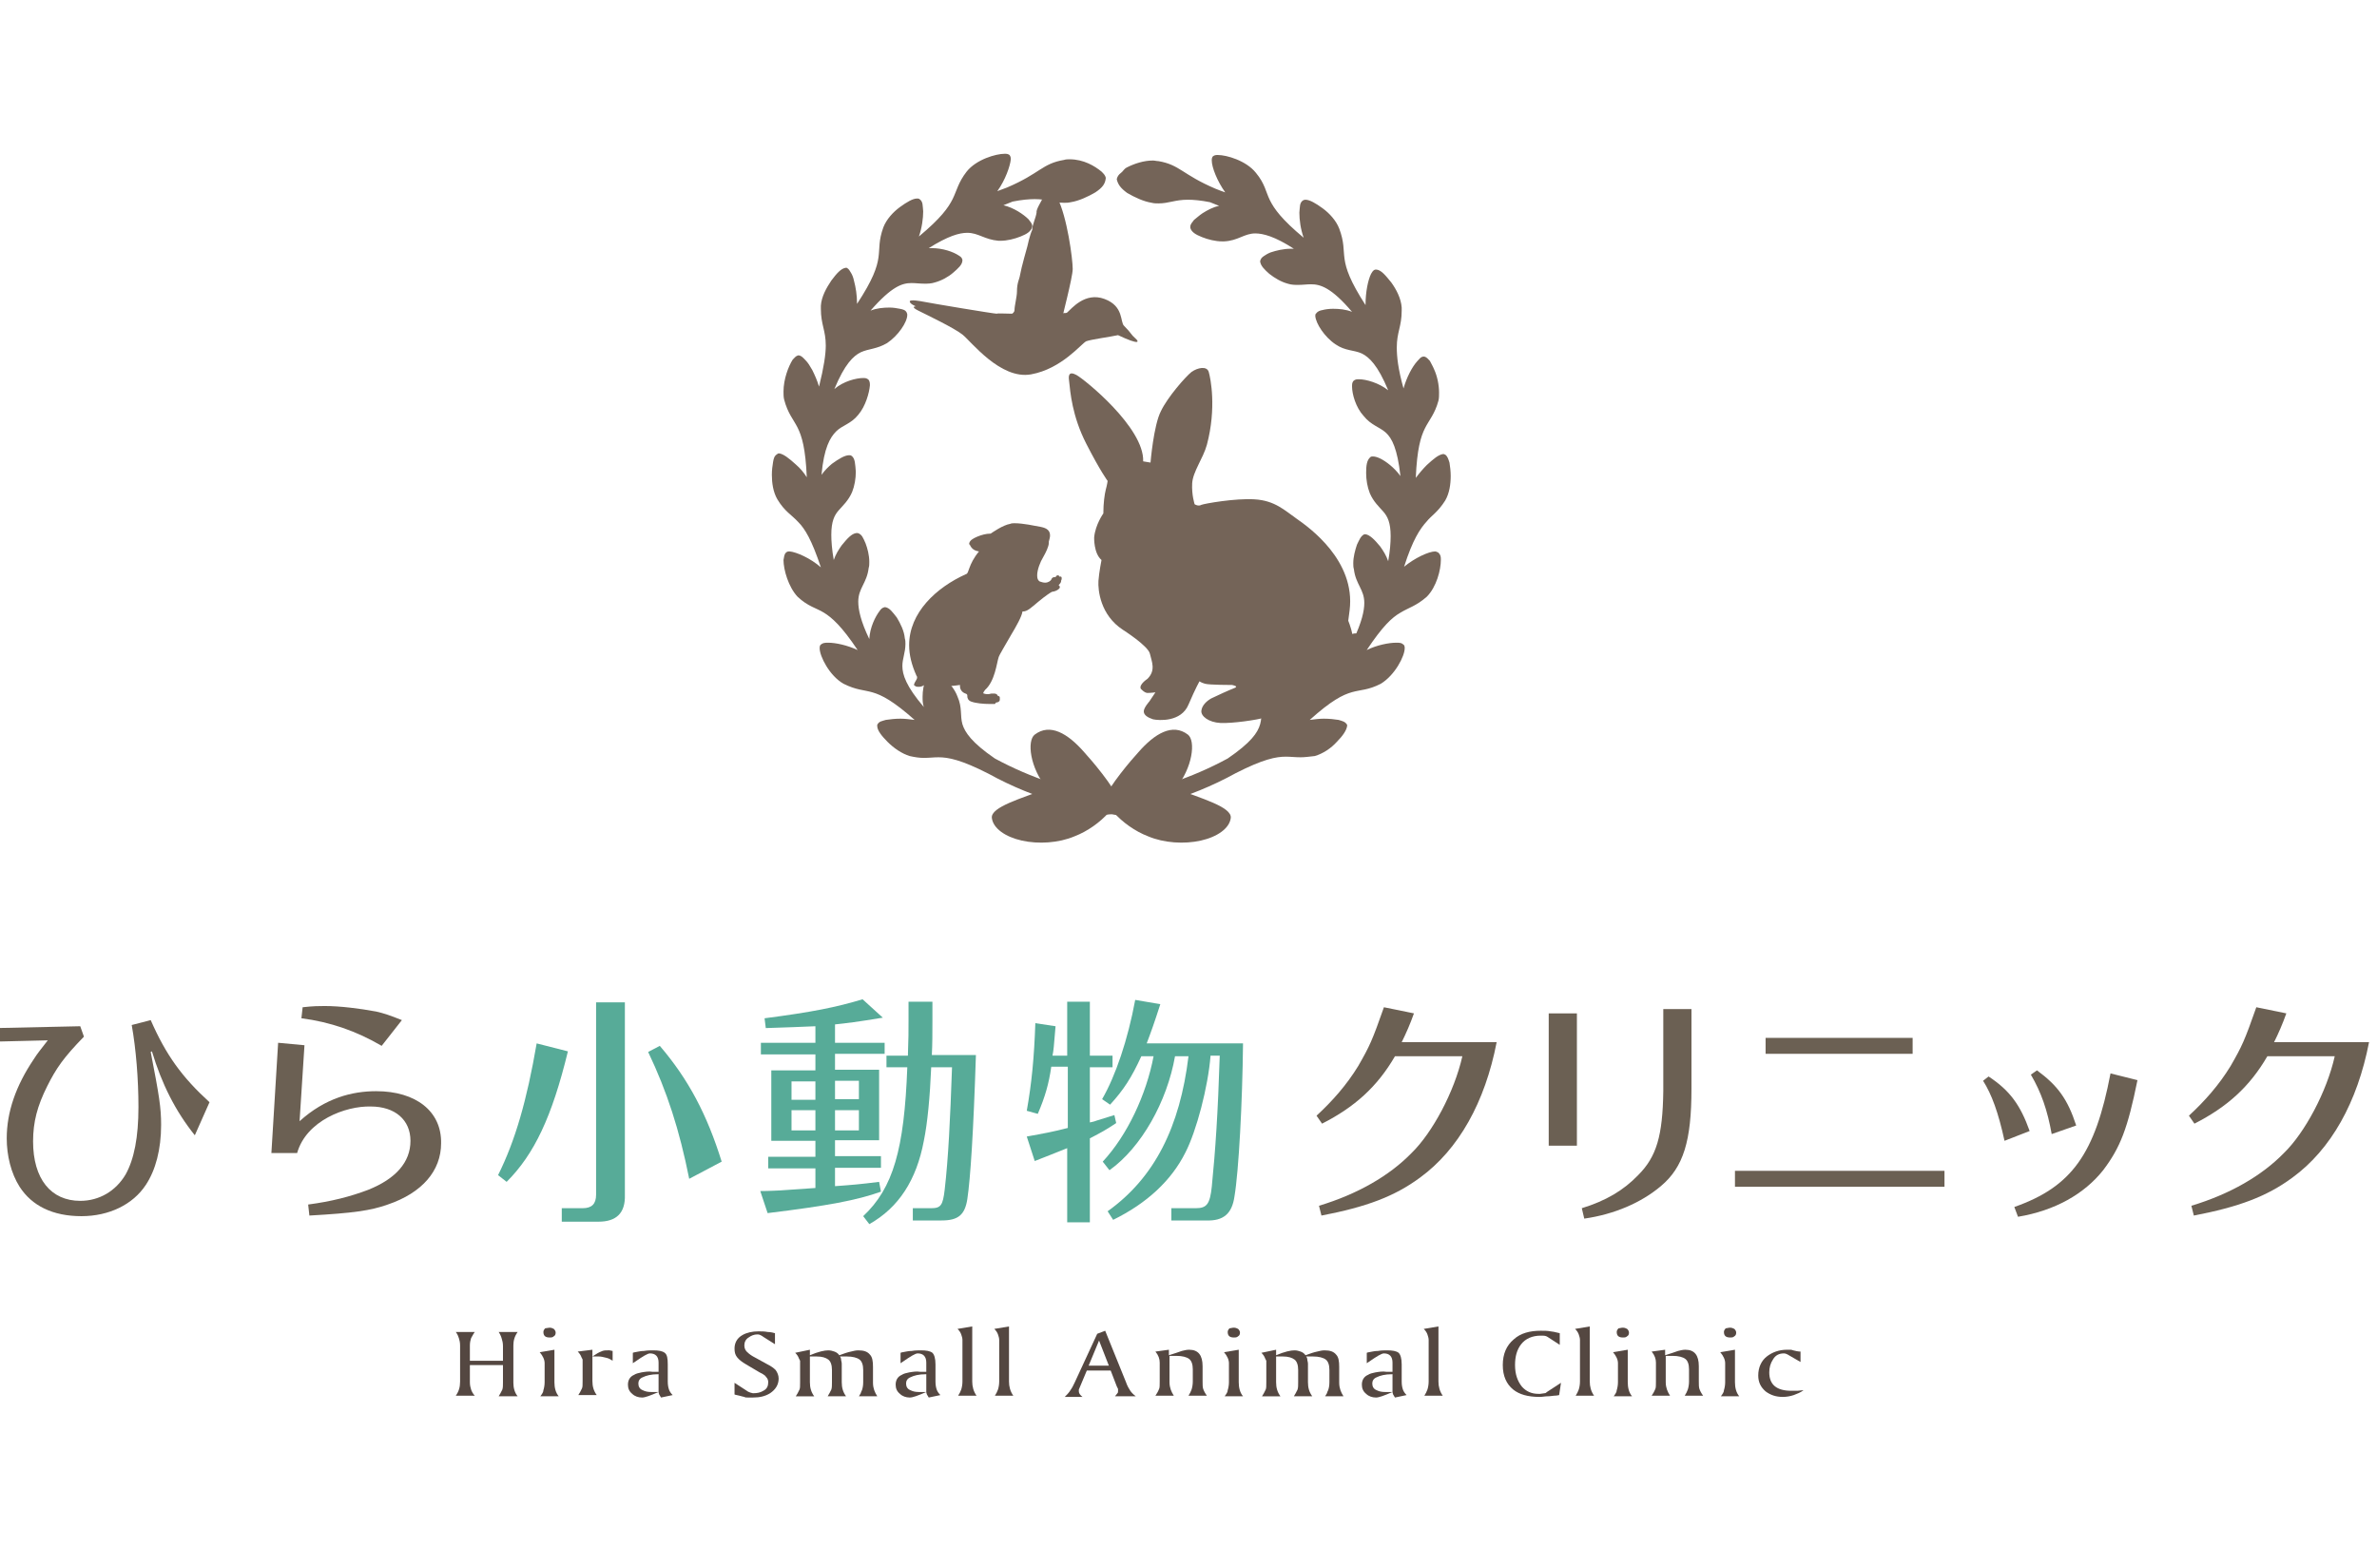 <?xml version="1.0" encoding="utf-8"?>
<!-- Generator: Adobe Illustrator 25.3.1, SVG Export Plug-In . SVG Version: 6.00 Build 0)  -->
<svg version="1.1" id="レイヤー_1" xmlns="http://www.w3.org/2000/svg" xmlns:xlink="http://www.w3.org/1999/xlink" x="0px"
	 y="0px" width="388px" height="256px" viewBox="0 0 388 256" style="enable-background:new 0 0 388 256;" xml:space="preserve">
<style type="text/css">
	.st0{fill:#544741;}
	.st1{fill:#57AB98;}
	.st2{fill:#6B6053;}
	.st3{fill:#746458;}
</style>
<g>
	<g>
		<path class="st0" d="M74.4,217.4h3.1c-0.3,0.4-0.4,0.7-0.6,1c-0.1,0.3-0.2,0.7-0.2,1.2v2.5h5.4v-2.4c0-0.5-0.1-0.9-0.2-1.2
			c-0.1-0.4-0.3-0.8-0.5-1.1h3.1c-0.5,0.7-0.7,1.4-0.7,2.2v6.1c0,0.8,0.2,1.6,0.7,2.2h-3.1c0.2-0.3,0.4-0.7,0.6-1.1
			c0.1-0.3,0.1-0.7,0.1-1.2v-2.8h-5.4v2.8c0,0.5,0.1,0.9,0.2,1.2c0.1,0.3,0.3,0.7,0.6,1h-3.1c0.5-0.7,0.7-1.4,0.7-2.3v-5.9
			c0-0.5-0.1-0.9-0.2-1.2S74.7,217.8,74.4,217.4z"/>
		<path class="st0" d="M90.5,220.3v5.3c0,0.9,0.2,1.7,0.7,2.3h-3c0.3-0.4,0.5-0.7,0.5-1c0.1-0.3,0.2-0.8,0.2-1.3v-3.1
			c0-0.6-0.3-1.2-0.8-1.8L90.5,220.3z M89.7,216.7c0.3,0,0.5,0.1,0.7,0.2c0.2,0.2,0.3,0.4,0.3,0.6c0,0.3-0.1,0.5-0.3,0.6
			c-0.2,0.2-0.4,0.2-0.7,0.2c-0.7,0-1-0.3-1-0.9c0-0.2,0.1-0.4,0.3-0.6C89.2,216.8,89.5,216.7,89.7,216.7z"/>
		<path class="st0" d="M96.7,220.3v1.1c0.6-0.4,1.1-0.7,1.4-0.8c0.4-0.2,0.7-0.2,1.1-0.2l0.3,0l0.5,0.1v1.6
			c-0.3-0.2-0.6-0.4-1.1-0.5c-0.4-0.1-0.8-0.2-1.2-0.2l-0.5,0l-0.5,0v4c0,0.9,0.2,1.6,0.7,2.3h-3c0.1-0.2,0.2-0.3,0.3-0.5
			c0.1-0.2,0.2-0.4,0.3-0.6c0.1-0.2,0.1-0.6,0.1-1.2v-3.1c0-0.2,0-0.3,0-0.4c0,0-0.1-0.2-0.2-0.4c-0.1-0.3-0.3-0.6-0.6-0.9
			L96.7,220.3z"/>
		<path class="st0" d="M109,222.7v2.8c0,0.6,0.1,1,0.2,1.3c0.1,0.3,0.3,0.6,0.6,0.9l-1.9,0.4l-0.3-0.5c0-0.1-0.1-0.2-0.1-0.4
			c-1.4,0.6-2.2,0.9-2.7,0.9c-0.6,0-1.2-0.2-1.6-0.6c-0.5-0.4-0.7-0.9-0.7-1.5c0-0.7,0.3-1.3,1-1.6c0.3-0.2,0.7-0.3,1.2-0.4
			c0.6-0.1,1.2-0.2,1.8-0.1l0.4,0h0.6v-1.5c0-1-0.5-1.5-1.4-1.5c-0.4,0-1.2,0.5-2.5,1.4l-0.3,0.2v-1.7c0.2-0.1,0.5-0.1,0.9-0.2
			c0.1,0,0.4-0.1,0.9-0.1c0.6-0.1,1.1-0.1,1.5-0.1c0.9,0,1.5,0.1,1.9,0.4C108.9,221.1,109,221.7,109,222.7z M107.4,224.3
			c-1.1,0-1.9,0.2-2.5,0.5c-0.5,0.2-0.7,0.6-0.7,1c0,0.5,0.2,0.9,0.7,1.1c0.4,0.2,0.8,0.3,1.4,0.3h0.5l0.7,0V224.3z"/>
		<path class="st0" d="M126.5,217.6v1.8l-1.9-1.2c-0.1-0.1-0.3-0.2-0.5-0.3c-0.2-0.1-0.4-0.1-0.5-0.1c-0.5,0-1,0.2-1.4,0.5
			c-0.5,0.3-0.7,0.8-0.7,1.3c0,0.5,0.2,0.9,0.6,1.2c0.2,0.2,0.6,0.5,1.2,0.8l2,1.1c0.6,0.3,1,0.6,1.3,0.9c0.3,0.4,0.5,0.9,0.5,1.4
			c0,1-0.5,1.8-1.4,2.4c-0.8,0.5-1.7,0.7-2.8,0.7c-0.3,0-0.6,0-0.8,0c-0.2,0-0.5,0-0.6-0.1c-0.1,0-0.4-0.1-0.8-0.2
			c-0.3-0.1-0.6-0.1-0.8-0.2v-1.9l2,1.3c0.1,0.1,0.3,0.2,0.6,0.3c0.1,0,0.3,0.1,0.4,0.1c0.7,0,1.2-0.1,1.7-0.4
			c0.6-0.3,0.8-0.8,0.8-1.4c0-0.3-0.1-0.6-0.3-0.8c-0.1-0.1-0.2-0.3-0.4-0.4c-0.1-0.1-0.3-0.2-0.7-0.4l-2.2-1.3
			c-0.7-0.4-1.2-0.8-1.5-1.2c-0.3-0.4-0.4-0.8-0.4-1.4c0-0.9,0.4-1.7,1.3-2.2c0.7-0.4,1.6-0.6,2.6-0.6c0.5,0,1,0,1.5,0.1
			C125.4,217.4,125.8,217.4,126.5,217.6z"/>
		<path class="st0" d="M132.2,220.3v0.9c1.4-0.6,2.4-0.8,3-0.8c0.4,0,0.7,0.1,1,0.2c0.3,0.1,0.6,0.3,0.8,0.6
			c0.8-0.3,1.4-0.5,1.9-0.6c0.4-0.1,0.8-0.2,1.2-0.2c0.9,0,1.5,0.2,1.9,0.7c0.4,0.4,0.5,1.1,0.5,2v2.6c0,0.5,0.1,0.9,0.2,1.2
			c0.1,0.3,0.3,0.7,0.5,1h-3c0.1-0.2,0.2-0.3,0.3-0.5c0-0.1,0.1-0.3,0.2-0.5c0.1-0.3,0.2-0.7,0.2-1.3v-2c0-0.8-0.2-1.4-0.6-1.7
			c-0.4-0.3-1.1-0.5-2.1-0.5l-0.5,0h-0.3c-0.1,0-0.2,0-0.3,0c0.1,0.1,0.2,0.3,0.2,0.6c0,0.1,0.1,0.3,0.1,0.6v0.5v2.5
			c0,0.9,0.2,1.6,0.7,2.3h-3c0.2-0.3,0.4-0.7,0.6-1.1c0.1-0.3,0.1-0.7,0.1-1.2v-2c0-0.8-0.2-1.4-0.6-1.7s-1-0.5-1.9-0.5l-0.5,0h-0.3
			c-0.1,0-0.2,0-0.3,0v4.2c0,0.9,0.2,1.6,0.7,2.3h-3c0.1-0.2,0.2-0.3,0.3-0.5c0.1-0.2,0.2-0.4,0.3-0.6c0.1-0.2,0.1-0.6,0.1-1.2v-3.1
			c0-0.2,0-0.3,0-0.4c0,0-0.1-0.2-0.2-0.4c-0.1-0.3-0.3-0.6-0.6-0.9L132.2,220.3z"/>
		<path class="st0" d="M152.7,222.7v2.8c0,0.6,0.1,1,0.2,1.3c0.1,0.3,0.3,0.6,0.6,0.9l-1.9,0.4l-0.3-0.5c0-0.1-0.1-0.2-0.1-0.4
			c-1.4,0.6-2.2,0.9-2.7,0.9c-0.6,0-1.2-0.2-1.6-0.6c-0.5-0.4-0.7-0.9-0.7-1.5c0-0.7,0.3-1.3,1-1.6c0.3-0.2,0.7-0.3,1.2-0.4
			c0.6-0.1,1.2-0.2,1.8-0.1l0.4,0h0.6v-1.5c0-1-0.5-1.5-1.4-1.5c-0.4,0-1.2,0.5-2.5,1.4l-0.3,0.2v-1.7c0.2-0.1,0.5-0.1,0.9-0.2
			c0.1,0,0.4-0.1,0.9-0.1c0.6-0.1,1.1-0.1,1.5-0.1c0.9,0,1.5,0.1,1.9,0.4C152.5,221.1,152.7,221.7,152.7,222.7z M151.1,224.3
			c-1.1,0-1.9,0.2-2.5,0.5c-0.5,0.2-0.7,0.6-0.7,1c0,0.5,0.2,0.9,0.7,1.1c0.4,0.2,0.8,0.3,1.4,0.3h0.5l0.7,0V224.3z"/>
		<path class="st0" d="M158.7,216.5v9c0,0.8,0.2,1.6,0.7,2.3h-3c0.2-0.3,0.4-0.7,0.5-1c0.1-0.3,0.2-0.8,0.2-1.3v-6.8
			c0-0.3-0.1-0.6-0.2-0.9c-0.1-0.3-0.3-0.6-0.6-0.9L158.7,216.5z"/>
		<path class="st0" d="M164.7,216.5v9c0,0.8,0.2,1.6,0.7,2.3h-3c0.2-0.3,0.4-0.7,0.5-1c0.1-0.3,0.2-0.8,0.2-1.3v-6.8
			c0-0.3-0.1-0.6-0.2-0.9c-0.1-0.3-0.3-0.6-0.6-0.9L164.7,216.5z"/>
		<path class="st0" d="M180.4,217.2l3.4,8.4c0.2,0.6,0.5,1.1,0.7,1.4c0.2,0.3,0.5,0.6,0.9,0.9H182l0.4-0.5c0.1-0.1,0.1-0.2,0.1-0.4
			l0-0.3l-0.2-0.4l-1-2.6h-3.9l-1.3,3.1l0,0.3c0,0.3,0.2,0.6,0.6,0.9h-2.9c0.3-0.3,0.6-0.6,0.8-0.9c0.1-0.2,0.3-0.4,0.5-0.8
			c0.1-0.2,0.2-0.4,0.3-0.6l3.7-8L180.4,217.2z M179.4,218.8l-1.7,4.1h3.3L179.4,218.8z"/>
		<path class="st0" d="M190.8,220.3v0.9c0.9-0.3,1.6-0.5,2.1-0.7c0.4-0.1,0.8-0.2,1.2-0.2c1.5,0,2.2,0.9,2.2,2.7v2.5
			c0,0.5,0,0.9,0.1,1.2s0.3,0.7,0.6,1.1h-3c0.2-0.3,0.4-0.7,0.5-1c0.1-0.3,0.2-0.8,0.2-1.3v-2c0-0.8-0.2-1.4-0.6-1.7
			c-0.4-0.3-1.1-0.5-2.1-0.5l-0.6,0h-0.2c-0.1,0-0.2,0-0.3,0v4.3c0,0.5,0.1,0.9,0.2,1.2c0.1,0.3,0.3,0.7,0.5,1h-3
			c0.2-0.3,0.4-0.6,0.6-1.1c0.1-0.2,0.1-0.6,0.1-1.2v-3.1c0-0.6-0.2-1.2-0.7-1.8L190.8,220.3z"/>
		<path class="st0" d="M202.2,220.3v5.3c0,0.9,0.2,1.7,0.7,2.3h-3c0.3-0.4,0.5-0.7,0.5-1c0.1-0.3,0.2-0.8,0.2-1.3v-3.1
			c0-0.6-0.3-1.2-0.8-1.8L202.2,220.3z M201.4,216.7c0.3,0,0.5,0.1,0.7,0.2c0.2,0.2,0.3,0.4,0.3,0.6c0,0.3-0.1,0.5-0.3,0.6
			c-0.2,0.2-0.4,0.2-0.7,0.2c-0.7,0-1-0.3-1-0.9c0-0.2,0.1-0.4,0.3-0.6C200.9,216.8,201.1,216.7,201.4,216.7z"/>
		<path class="st0" d="M208.3,220.3v0.9c1.4-0.6,2.4-0.8,3-0.8c0.4,0,0.7,0.1,1,0.2c0.3,0.1,0.6,0.3,0.8,0.6
			c0.8-0.3,1.4-0.5,1.9-0.6c0.4-0.1,0.8-0.2,1.2-0.2c0.9,0,1.5,0.2,1.9,0.7c0.4,0.4,0.5,1.1,0.5,2v2.6c0,0.5,0.1,0.9,0.2,1.2
			c0.1,0.3,0.3,0.7,0.5,1h-3c0.1-0.2,0.2-0.3,0.3-0.5c0-0.1,0.1-0.3,0.2-0.5c0.1-0.3,0.2-0.7,0.2-1.3v-2c0-0.8-0.2-1.4-0.6-1.7
			c-0.4-0.3-1.1-0.5-2.1-0.5l-0.5,0h-0.3c-0.1,0-0.2,0-0.3,0c0.1,0.1,0.2,0.3,0.2,0.6c0,0.1,0.1,0.3,0.1,0.6v0.5v2.5
			c0,0.9,0.2,1.6,0.7,2.3h-3c0.2-0.3,0.4-0.7,0.6-1.1c0.1-0.3,0.1-0.7,0.1-1.2v-2c0-0.8-0.2-1.4-0.6-1.7s-1-0.5-1.9-0.5l-0.5,0h-0.3
			c-0.1,0-0.2,0-0.3,0v4.2c0,0.9,0.2,1.6,0.7,2.3h-3c0.1-0.2,0.2-0.3,0.3-0.5c0.1-0.2,0.2-0.4,0.3-0.6c0.1-0.2,0.1-0.6,0.1-1.2v-3.1
			c0-0.2,0-0.3,0-0.4c0,0-0.1-0.2-0.2-0.4c-0.1-0.3-0.3-0.6-0.6-0.9L208.3,220.3z"/>
		<path class="st0" d="M228.8,222.7v2.8c0,0.6,0.1,1,0.2,1.3c0.1,0.3,0.3,0.6,0.6,0.9l-1.9,0.4l-0.3-0.5c0-0.1-0.1-0.2-0.1-0.4
			c-1.4,0.6-2.2,0.9-2.7,0.9c-0.6,0-1.2-0.2-1.6-0.6c-0.5-0.4-0.7-0.9-0.7-1.5c0-0.7,0.3-1.3,1-1.6c0.3-0.2,0.7-0.3,1.2-0.4
			c0.6-0.1,1.2-0.2,1.8-0.1l0.4,0h0.6v-1.5c0-1-0.5-1.5-1.4-1.5c-0.4,0-1.2,0.5-2.5,1.4l-0.3,0.2v-1.7c0.2-0.1,0.5-0.1,0.9-0.2
			c0.1,0,0.4-0.1,0.9-0.1c0.6-0.1,1.1-0.1,1.5-0.1c0.9,0,1.5,0.1,1.9,0.4C228.6,221.1,228.8,221.7,228.8,222.7z M227.2,224.3
			c-1.1,0-1.9,0.2-2.5,0.5c-0.5,0.2-0.7,0.6-0.7,1c0,0.5,0.2,0.9,0.7,1.1c0.4,0.2,0.8,0.3,1.4,0.3h0.5l0.7,0V224.3z"/>
		<path class="st0" d="M234.8,216.5v9c0,0.8,0.2,1.6,0.7,2.3h-3c0.2-0.3,0.4-0.7,0.5-1c0.1-0.3,0.2-0.8,0.2-1.3v-6.8
			c0-0.3-0.1-0.6-0.2-0.9c-0.1-0.3-0.3-0.6-0.6-0.9L234.8,216.5z"/>
		<path class="st0" d="M254.6,217.6v1.9l-2-1.3c-0.3-0.2-0.6-0.2-1.1-0.2c-1.4,0-2.5,0.5-3.2,1.4c-0.7,0.9-1,2-1,3.4
			c0,1.5,0.4,2.6,1.1,3.5c0.7,0.8,1.6,1.2,2.7,1.2c0.1,0,0.2,0,0.3,0l0.7-0.1c0.2,0,0.3-0.1,0.4-0.2l2.3-1.5l-0.3,2
			c-0.1,0-0.3,0.1-0.8,0.1c-0.2,0-0.6,0.1-1.1,0.1c-0.4,0-0.8,0.1-1.3,0.1c-1.9,0-3.3-0.4-4.3-1.2c-1.1-0.9-1.7-2.2-1.7-4
			c0-1.8,0.6-3.2,1.8-4.2c1.1-1,2.6-1.4,4.4-1.4c0.6,0,1.1,0,1.6,0.1C253.3,217.3,253.8,217.4,254.6,217.6z"/>
		<path class="st0" d="M259.5,216.5v9c0,0.8,0.2,1.6,0.7,2.3h-3c0.2-0.3,0.4-0.7,0.5-1c0.1-0.3,0.2-0.8,0.2-1.3v-6.8
			c0-0.3-0.1-0.6-0.2-0.9c-0.1-0.3-0.3-0.6-0.6-0.9L259.5,216.5z"/>
		<path class="st0" d="M265.7,220.3v5.3c0,0.9,0.2,1.7,0.7,2.3h-3c0.3-0.4,0.5-0.7,0.5-1c0.1-0.3,0.2-0.8,0.2-1.3v-3.1
			c0-0.6-0.3-1.2-0.8-1.8L265.7,220.3z M264.9,216.7c0.3,0,0.5,0.1,0.7,0.2c0.2,0.2,0.3,0.4,0.3,0.6c0,0.3-0.1,0.5-0.3,0.6
			c-0.2,0.2-0.4,0.2-0.7,0.2c-0.7,0-1-0.3-1-0.9c0-0.2,0.1-0.4,0.3-0.6C264.4,216.8,264.6,216.7,264.9,216.7z"/>
		<path class="st0" d="M271.8,220.3v0.9c0.9-0.3,1.6-0.5,2.1-0.7c0.4-0.1,0.8-0.2,1.2-0.2c1.5,0,2.2,0.9,2.2,2.7v2.5
			c0,0.5,0,0.9,0.1,1.2s0.3,0.7,0.6,1.1h-3c0.2-0.3,0.4-0.7,0.5-1c0.1-0.3,0.2-0.8,0.2-1.3v-2c0-0.8-0.2-1.4-0.6-1.7
			c-0.4-0.3-1.1-0.5-2.1-0.5l-0.6,0h-0.2c-0.1,0-0.2,0-0.3,0v4.3c0,0.5,0.1,0.9,0.2,1.2c0.1,0.3,0.3,0.7,0.5,1h-3
			c0.2-0.3,0.4-0.6,0.6-1.1c0.1-0.2,0.1-0.6,0.1-1.2v-3.1c0-0.6-0.2-1.2-0.7-1.8L271.8,220.3z"/>
		<path class="st0" d="M283.2,220.3v5.3c0,0.9,0.2,1.7,0.7,2.3h-3c0.3-0.4,0.5-0.7,0.5-1c0.1-0.3,0.2-0.8,0.2-1.3v-3.1
			c0-0.6-0.3-1.2-0.8-1.8L283.2,220.3z M282.4,216.7c0.3,0,0.5,0.1,0.7,0.2c0.2,0.2,0.3,0.4,0.3,0.6c0,0.3-0.1,0.5-0.3,0.6
			c-0.2,0.2-0.4,0.2-0.7,0.2c-0.7,0-1-0.3-1-0.9c0-0.2,0.1-0.4,0.3-0.6C281.9,216.8,282.1,216.7,282.4,216.7z"/>
		<path class="st0" d="M293.9,220.6v1.7l-1.9-1.1c-0.3-0.2-0.6-0.3-0.8-0.3c-0.8,0-1.4,0.3-1.8,1c-0.4,0.6-0.6,1.3-0.6,2.1
			c0,2,1.2,3,3.6,3h0.7c0.2,0,0.3,0,0.3,0l1-0.1c-0.5,0.4-1.1,0.6-1.6,0.8c-0.6,0.2-1.2,0.3-1.8,0.3c-1.1,0-2-0.3-2.8-0.9
			c-0.8-0.7-1.2-1.5-1.2-2.6c0-1.3,0.5-2.4,1.4-3.1c0.9-0.7,2-1.1,3.3-1.1h0.6c0.2,0,0.3,0.1,0.4,0.1
			C293.1,220.5,293.5,220.6,293.9,220.6z"/>
	</g>
	<path class="st1" d="M81.3,191.8c2.8-5.6,4.7-12.2,6.3-21.5l5.1,1.3c-2.6,10.7-5.5,16.8-10,21.3L81.3,191.8z M95.1,197.2
		c1.5,0,2.2-0.7,2.2-2.2v-31.4h4.7V195c0.1,3-1.4,4.4-4.3,4.4h-6v-2.2H95.1z M107.7,170.7c4.7,5.5,7.7,11.2,10.1,18.9l-5.3,2.8
		c-1.6-8-3.6-14.2-6.7-20.7L107.7,170.7z"/>
	<path class="st1" d="M144.4,172.1v-1.9h-8.1v-3c1.9-0.2,3.6-0.4,7.8-1.1l-3.3-3c-4.3,1.3-8.3,2.1-16,3.1l0.2,1.6
		c3.4-0.1,5.7-0.2,8.1-0.3v2.7h-8.9v1.9h8.9v2.6h-7.2v11.5h7.2v2.6h-7.7v1.9h7.7v3.2l-2.9,0.2l-2.9,0.2c-0.4,0-1.6,0.1-3.2,0.1
		l1.2,3.6c9.8-1.2,14.6-2.1,18.5-3.5l-0.3-1.6c-3.2,0.4-4.4,0.5-7.2,0.7v-3h7.5v-1.9h-7.5v-2.6h7.2v-11.5h-7.2v-2.6H144.4z
		 M133.1,184.5h-3.9v-3.3h3.9V184.5z M133.1,179.5h-3.9v-3h3.9V179.5z M140.2,184.5h-3.9v-3.3h3.9V184.5z M140.2,176.4v3h-3.9v-3
		H140.2z"/>
	<path class="st2" d="M257.4,165.4v21.6h-4.6v-21.6H257.4z M258.2,197.2c3.9-1.2,6.8-2.9,9.2-5.4c3-3,4-6.4,4.1-13.7v-13.4h4.6v13
		c0,8.5-1.3,12.8-5,15.9c-3.2,2.7-7.6,4.6-12.5,5.3L258.2,197.2z"/>
	<path class="st2" d="M283.2,191.1h34.2v2.6h-34.2V191.1z M288.2,169.4h24v2.6h-24V169.4z"/>
	<path class="st2" d="M327.2,186.2c-1-4.6-2.1-7.6-3.5-9.8l0.9-0.7c3.5,2.3,5.2,4.7,6.7,8.9L327.2,186.2z M328.8,197
		c9.4-3.3,13.2-8.7,15.7-21.8l4.4,1.1c-1.6,7.9-2.8,11-5.6,14.7c-3.1,3.9-7.9,6.6-13.9,7.6L328.8,197z M334.9,185.1
		c-0.7-3.9-1.7-6.8-3.4-9.7l1-0.7c3.4,2.5,5,4.7,6.4,9L334.9,185.1z"/>
	<path class="st3" d="M214.6,112.6c1.6-0.3,2.5-1,3.8-2.2c1.3-1.2,3.6-5.2,4.1-6.2c0.5-1-1.5-0.8-1.5-0.8l-1.3,0.4
		c0.2-1,0.6-4.2,0.6-4.2c1-8.1-6.6-13.5-8.6-14.9c-2-1.4-3.6-3-6.9-3.2c-3.2-0.2-8.2,0.7-8.7,0.9c-0.5,0.3-1.1-0.1-1.1-0.1
		s-0.5-1.5-0.4-3.4c0.1-1.9,1.8-4.1,2.4-6.3c1.6-6,0.6-10.9,0.3-11.9c-0.3-1-1.8-0.7-2.8,0c-1,0.8-3.9,4.1-5,6.4
		c-1.2,2.3-1.7,8.4-1.7,8.4l-1.2-0.2c0.2-5.5-9.6-13.4-10.9-14.1c-1.3-0.7-1.3,0.2-1.2,0.9c0.2,1.9,0.5,5.8,2.8,10.3
		c2.3,4.5,3.5,6.1,3.5,6.1s-0.1,0.7-0.3,1.4c-0.2,0.8-0.4,2.2-0.4,3.9c0,0-1.3,1.8-1.5,3.9c0,0-0.1,2.6,1.2,3.7c0,0-0.4,2-0.5,3.4
		c-0.1,1.5,0.3,5.6,4,8c0,0,4.1,2.6,4.4,3.9c0.3,1.3,1,2.7-0.4,4.1c0,0-1.4,0.9-1.1,1.6c0,0,0.6,0.7,1.1,0.7c0.6,0,1.3-0.1,1.3-0.1
		l-1,1.5c0,0-0.9,1-0.9,1.6c0,0.6,0.6,1,1.5,1.3c0.9,0.2,4.6,0.5,5.8-2.4c1.2-2.8,1.8-3.8,1.8-3.8s0.2,0.2,0.9,0.4
		c0.7,0.2,4.4,0.2,4.4,0.2s1.2,0.2,0.4,0.5c-0.8,0.3-3,1.3-3.8,1.7c-0.7,0.4-1.5,1.1-1.6,2c-0.1,0.9,1.2,1.9,3.1,2
		c1.9,0.1,6.1-0.5,7.3-0.9c1.3-0.4,0.3-0.9,2.5-0.9c2.1,0,4-0.5,4.5-1.3C214.3,114.1,214.6,112.6,214.6,112.6z"/>
	<path class="st3" d="M185.3,55.2c-0.7-0.6-0.6-0.8-1.8-2c-0.7-0.6,0-3.2-3.2-4.4c-3.2-1.2-5.4,1.6-6.1,2.2
		c-0.1,0.1-0.3,0.1-0.6,0.1c-0.4,1.3,1.5-5.8,1.5-7.2c0-1.6-0.9-8.5-2.5-11.6c-1.1-1.8-2-0.9-2.2-0.3c-0.5,1-1.3,2.2-1.2,2.7
		c-0.1,0.8-0.8,2.3-0.7,2.8c-0.4,0.8-0.8,2.7-0.8,2.7s-1,3.5-1.2,4.7c-0.1,0.7-0.5,1.2-0.5,2.7c0,0.8-0.4,2.3-0.4,3
		c0,0.4-0.4,0.6-0.4,0.6c-1.3,0-2.3-0.1-2.5,0c-0.5,0-10.7-1.7-12.2-2c0,0-2-0.4-2,0c0,0.4,1,0.8,1,0.8s-1,0,0.4,0.7
		c1.4,0.7,5.8,2.8,7.2,3.9c1.4,1.1,6.2,7.4,11.2,6.5c5-0.9,8.2-5,9-5.4c0.8-0.3,3.8-0.7,5.2-1C186.1,56.4,186,55.8,185.3,55.2z"/>
	<path class="st3" d="M170.1,134.6C170.1,134.6,170.1,134.6,170.1,134.6C170,134.6,170,134.6,170.1,134.6
		C170,134.6,170,134.6,170.1,134.6z M169.9,134.5L169.9,134.5C169.9,134.5,169.9,134.5,169.9,134.5L169.9,134.5z M235.9,81.7
		c0.7-1.2,0.9-2.7,0.9-4c0-0.8-0.1-1.6-0.2-2.2c-0.2-0.6-0.3-1-0.7-1.3c-0.1,0-0.2-0.1-0.3-0.1c-0.8,0.1-1.6,0.8-2.7,1.8
		c-0.6,0.6-1.2,1.3-1.8,2.1c0.2-4.7,0.8-6.7,1.5-8.1c0.7-1.4,1.6-2.3,2.2-4.5c0.1-0.4,0.1-0.9,0.1-1.3c0-1.3-0.3-2.7-0.8-3.8
		c-0.2-0.5-0.5-1-0.7-1.4c-0.3-0.3-0.5-0.6-0.9-0.7c0,0,0,0-0.1,0c-0.5,0-0.7,0.4-1.1,0.8c-0.8,0.9-1.7,2.6-2.2,4.4
		c-0.9-3.2-1.1-5.2-1.1-6.7c0-2.5,0.8-3.4,0.8-6c0-0.2,0-0.3,0-0.5c-0.1-1.5-0.9-3-1.7-4.1c-0.9-1.1-1.6-2-2.4-2.1h0
		c0,0-0.1,0-0.2,0c-0.4,0.1-0.5,0.4-0.7,0.7c-0.5,1-0.9,3-0.9,5c0,0,0,0.1,0,0.1c-5.1-7.9-2.6-8-4.3-12.5c-0.5-1.3-1.6-2.5-2.7-3.3
		c-1.1-0.8-2.1-1.4-2.8-1.4c-0.1,0-0.2,0-0.4,0.1c-0.6,0.4-0.5,1.1-0.6,2c0,1.2,0.2,2.7,0.7,4.1c-3.6-3-4.8-4.7-5.5-6.1
		c-0.7-1.4-0.8-2.7-2.3-4.5c-1.6-2-4.8-2.9-6.2-2.9c-0.3,0-0.5,0-0.8,0.2c-0.2,0.2-0.2,0.5-0.2,0.7c0,1.1,0.9,3.4,2.2,5.2
		c-0.6-0.2-1.1-0.4-1.6-0.6c-5.4-2.3-5.8-3.9-9.3-4.5c-0.3,0-0.6-0.1-0.9-0.1c-1.5,0-3,0.5-4.2,1.1c-0.6,0.3-0.6,0.6-1,0.9
		c-0.4,0.3-0.6,0.6-0.7,1c0,0,0,0.1,0,0.1c0.2,0.8,0.6,1.4,1.7,2.2c1.2,0.7,2.7,1.4,4,1.6c0.4,0.1,0.7,0.1,1.1,0.1
		c1.7,0,2.7-0.6,4.8-0.6c0.9,0,2.1,0.1,3.6,0.4c0.5,0.2,1,0.4,1.5,0.6c-1,0.2-1.9,0.7-2.7,1.2c-0.6,0.4-1,0.8-1.4,1.1
		c-0.3,0.4-0.6,0.7-0.6,1.1c0,0,0,0.1,0,0.2l0,0c0.2,0.7,0.9,1.1,1.9,1.5c1,0.4,2.2,0.7,3.3,0.7c0.1,0,0.2,0,0.3,0
		c2.3-0.1,3.3-1.3,5.1-1.3c1.3,0,3.2,0.5,6.3,2.5c-0.2,0-0.3,0-0.5,0c-1.2,0-2.4,0.3-3.3,0.6c-0.5,0.2-0.8,0.4-1.1,0.6
		c-0.3,0.2-0.5,0.4-0.6,0.8c0,0,0,0.1,0,0.1c0.1,0.7,0.7,1.3,1.5,2c0.9,0.7,1.9,1.3,3,1.6c0.6,0.2,1.2,0.2,1.7,0.2
		c0.8,0,1.4-0.1,2.1-0.1c1.5,0,3.3,0.5,6.7,4.5c-1-0.4-2.1-0.5-3.1-0.5c-0.7,0-1.3,0.1-1.7,0.2c-0.5,0.1-0.8,0.2-1.1,0.6
		c-0.1,0.1-0.1,0.2-0.1,0.4c0.1,1.2,1.5,3.4,3.3,4.6c1.6,1.1,3,0.9,4.3,1.5c1.2,0.6,2.6,1.9,4.3,6c-1.5-1.2-3.6-1.8-4.8-1.8
		c-0.3,0-0.6,0-0.9,0.3c-0.2,0.3-0.2,0.5-0.2,0.9c0,1.2,0.6,3.4,1.9,4.8c1.2,1.5,2.6,1.8,3.6,2.7c1,0.9,1.9,2.6,2.4,7.1
		c-0.5-0.7-1.1-1.3-1.7-1.8c-1.1-0.9-2.1-1.4-2.8-1.4c-0.1,0-0.3,0-0.4,0.1c-0.6,0.5-0.7,1.4-0.7,2.6c0,1.1,0.2,2.3,0.6,3.3
		c0.6,1.4,1.5,2.2,2.2,3c0.7,0.8,1.2,1.8,1.2,4c0,1.1-0.1,2.4-0.4,4.1c-0.3-0.9-0.8-1.7-1.3-2.4c-0.9-1.1-1.7-1.9-2.4-2
		c0,0-0.1,0-0.2,0l0,0c-0.6,0.3-0.8,0.9-1.2,1.7c-0.3,0.9-0.6,2-0.6,3c0,0.3,0,0.7,0.1,1c0.3,2.5,1.7,3.3,1.7,5.5
		c0,1.3-0.4,3.1-1.8,6.1c-0.1-1.2-0.5-2.4-0.9-3.4c-0.2-0.5-0.5-1-0.8-1.3c-0.3-0.3-0.4-0.5-0.8-0.6v0c0,0,0,0-0.1,0
		c-0.8,0.1-1.3,0.8-1.9,1.7c-0.6,1-1.2,2.2-1.3,3.4c0,0.3-0.1,0.6-0.1,0.9c0,1.5,0.5,2.5,0.5,3.6c0,1.4-0.6,3.2-3.5,6.6
		c0.1-0.6,0.2-1.1,0.2-1.7c0-1-0.1-1.9-0.4-2.6c-0.3-0.7-0.4-1.2-0.9-1.5c-0.1,0-0.1,0-0.2,0c-0.7,0-1.4,0.6-2.2,1.3
		c-0.8,0.8-1.6,1.8-2,2.8c-0.8,1.8-0.4,3.1-0.8,4.5c-0.4,1.4-1.5,3-5.3,5.6c-5.9,3.2-12.3,5.3-19,6.4c-6.6-1.1-13.1-3.2-19-6.4
		c-3.8-2.6-4.9-4.3-5.3-5.6c-0.4-1.4,0-2.7-0.8-4.5c-0.4-1.1-1.2-2.1-2-2.8c-0.8-0.7-1.5-1.3-2.2-1.3c-0.1,0-0.2,0-0.2,0
		c-0.6,0.2-0.7,0.8-0.9,1.5c-0.2,0.7-0.4,1.6-0.4,2.6c0,0.6,0,1.1,0.2,1.7c-2.9-3.4-3.5-5.3-3.5-6.7c0-1.2,0.5-2.2,0.5-3.6
		c0-0.3,0-0.6-0.1-0.9c-0.1-1.2-0.7-2.4-1.3-3.4c-0.7-0.9-1.2-1.6-1.9-1.7c-0.1,0-0.1,0-0.1,0l0,0c-0.4,0.1-0.6,0.3-0.8,0.6
		c-0.7,0.9-1.6,2.7-1.7,4.6c-1.4-2.9-1.8-4.8-1.8-6.1c0-2.2,1.4-3,1.7-5.5c0.1-0.3,0.1-0.6,0.1-1c0-1.1-0.3-2.2-0.6-3
		c-0.4-0.9-0.6-1.5-1.3-1.7c0,0-0.1,0-0.2,0c-0.8,0.1-1.5,0.9-2.4,2c-0.5,0.7-1,1.5-1.3,2.4c-0.3-1.7-0.4-3.1-0.4-4.1
		c0-2.2,0.5-3.2,1.2-4c0.7-0.8,1.6-1.6,2.2-3c0.4-1,0.6-2.2,0.6-3.3c-0.1-1.2-0.1-2.2-0.7-2.6c-0.1-0.1-0.3-0.1-0.4-0.1
		c-0.7,0-1.7,0.6-2.8,1.4c-0.6,0.5-1.2,1.1-1.7,1.8c0.4-4.4,1.4-6.1,2.4-7.1c1-1,2.4-1.2,3.6-2.7c1.2-1.4,1.8-3.6,1.9-4.8
		c0-0.3,0-0.6-0.2-0.9c-0.3-0.3-0.6-0.3-0.9-0.3c-1.1,0-3.2,0.5-4.7,1.8c1.7-4.1,3.1-5.4,4.3-6c1.3-0.6,2.6-0.5,4.3-1.5
		c1.8-1.2,3.3-3.4,3.3-4.6c0-0.1,0-0.2-0.1-0.4c-0.2-0.4-0.6-0.5-1.1-0.6c-0.5-0.1-1.1-0.2-1.7-0.2c-1,0-2.1,0.1-3.1,0.5
		c3.5-4,5.2-4.5,6.7-4.5c0.7,0,1.3,0.1,2.1,0.1c0.5,0,1.1,0,1.7-0.2c1.1-0.3,2.2-0.9,3-1.6c0.8-0.7,1.5-1.3,1.5-2c0,0,0-0.1,0-0.1
		c-0.1-0.4-0.3-0.5-0.6-0.7c-0.9-0.6-2.6-1.2-4.4-1.2c-0.2,0-0.3,0-0.5,0c3.2-2,5-2.5,6.3-2.5c1.8,0,2.8,1.1,5.1,1.3
		c0.1,0,0.2,0,0.3,0c1.1,0,2.3-0.3,3.3-0.7c1-0.4,1.7-0.8,1.9-1.6c0,0,0-0.1,0-0.1c0-0.4-0.3-0.7-0.6-1.1c-0.8-0.8-2.4-1.9-4.1-2.3
		c0.5-0.2,1-0.4,1.5-0.6c1.5-0.3,2.7-0.4,3.6-0.4c2.1,0,3.1,0.6,4.8,0.6c0.3,0,0.7,0,1.1-0.1c1.3-0.2,2.8-0.9,4-1.6
		c1.2-0.8,1.6-1.4,1.7-2.3l0,0h0v0c0,0,0,0,0-0.1c-0.1-0.4-0.3-0.6-0.7-1c-1.1-0.9-2.9-2-5.2-2c-0.3,0-0.6,0-0.9,0.1
		c-3.6,0.6-3.9,2.2-9.3,4.5c-0.5,0.2-1.1,0.4-1.6,0.6c1.3-1.8,2.1-4.1,2.2-5.2c0-0.2,0-0.4-0.2-0.7c-0.3-0.2-0.5-0.2-0.8-0.2
		c-1.4,0-4.6,0.9-6.2,2.9c-1.4,1.8-1.6,3.1-2.3,4.5c-0.7,1.4-1.9,3.1-5.5,6.1c0.5-1.4,0.7-3,0.7-4.1c-0.1-0.9,0-1.6-0.6-2
		c-0.1-0.1-0.3-0.1-0.4-0.1c-0.7,0-1.7,0.6-2.8,1.4c-1.1,0.8-2.2,2-2.7,3.3c-1.6,4.4,0.9,4.6-4.3,12.5v-0.1c0-1.3-0.2-2.6-0.5-3.7
		c-0.1-0.5-0.3-1-0.5-1.3c-0.2-0.3-0.3-0.6-0.7-0.8c-0.1,0-0.1,0-0.1,0c-0.8,0.1-1.5,0.9-2.4,2.1c-0.8,1.2-1.6,2.6-1.7,4.1
		c0,0.2,0,0.4,0,0.5c0,2.6,0.8,3.5,0.8,6c0,1.4-0.3,3.5-1.1,6.7c-0.3-1-0.7-1.9-1.1-2.7c-0.4-0.7-0.7-1.2-1.1-1.6
		c-0.4-0.4-0.6-0.7-1.1-0.8c-0.1,0-0.1,0-0.1,0c-0.4,0.1-0.6,0.4-0.9,0.7c-0.7,1.1-1.5,3.2-1.5,5.2c0,0.4,0,0.9,0.1,1.3
		c0.6,2.3,1.5,3.2,2.2,4.6c0.7,1.4,1.3,3.4,1.5,8.1c-0.5-0.8-1.1-1.5-1.8-2.1c-1.1-1-2-1.7-2.7-1.8c-0.1,0-0.2,0-0.3,0.1
		c-0.5,0.3-0.6,0.7-0.7,1.3c-0.1,0.6-0.2,1.3-0.2,2.1c0,1.3,0.2,2.8,0.9,4c1.2,2,2.3,2.5,3.4,3.7c1.1,1.1,2.2,2.9,3.7,7.4
		c-1.7-1.5-4-2.5-5.1-2.6c-0.2,0-0.4,0-0.6,0.2c-0.3,0.3-0.3,0.7-0.4,1.2c0,1.6,0.8,4.4,2.3,6c1.7,1.6,3,1.8,4.3,2.6
		c1.3,0.8,2.9,2.2,5.5,6.1c-1.7-0.8-3.6-1.2-4.8-1.2c-0.5,0-0.9,0-1.3,0.4c-0.1,0.2-0.1,0.4-0.1,0.5c0,1.3,1.6,4.5,3.9,5.8
		c4.2,2.1,4.6-0.3,11.6,5.9c-0.8-0.1-1.6-0.2-2.3-0.2c-0.9,0-1.7,0.1-2.4,0.2c-0.6,0.2-1.1,0.2-1.4,0.8c0,0.1,0,0.2,0,0.2
		c0,0.7,0.7,1.6,1.7,2.6c1,1,2.3,1.9,3.6,2.3c0.9,0.2,1.6,0.3,2.3,0.3c0.9,0,1.6-0.1,2.4-0.1c1.6,0,3.7,0.4,8.2,2.7
		c3.8,2.1,7.8,3.7,11.9,4.9c-1.4,0-2-0.2-2.6-0.2c-0.1,0-0.2,0-0.3,0c-0.3,0-0.4,0.2-0.4,0.3c-0.1,0.4-0.2,0.8-0.2,1.3
		c0,0.3,0,0.7,0.1,0.9c0,0.1,0.1,0.3,0.1,0.4c0,0.1,0.1,0.3,0.3,0.3c0,0,0,0,0,0c0,0,0,0,0,0c0,0,0.1,0,0.1,0c0,0,0,0,0,0
		c0,0,0,0,0,0l0,0c0,0,0,0,0,0c0,0,0,0,0,0c1-0.1,2.2-0.2,9.5-1.1c0.5-0.1,1.1-0.2,1.6-0.2c0.5,0.1,1,0.2,1.6,0.2
		c7.3,0.9,8.5,1,9.5,1.1c0,0,0,0,0,0c0,0,0,0,0.1,0v0c0,0,0.1,0,0.1,0c0,0,0,0,0,0c0,0,0,0,0,0c0.2-0.1,0.3-0.2,0.3-0.3
		c0.2-0.4,0.2-0.8,0.2-1.3c0-0.3,0-0.7-0.1-0.9c0-0.1-0.1-0.3-0.1-0.4c-0.1-0.1-0.1-0.3-0.5-0.4c0,0-0.1,0-0.2,0
		c-0.6,0-1.2,0.1-2.6,0.2c4.1-1.2,8.1-2.8,11.9-4.9c4.5-2.3,6.6-2.7,8.2-2.7c0.8,0,1.5,0.1,2.4,0.1c0.7,0,1.4-0.1,2.3-0.2
		c1.4-0.4,2.7-1.3,3.6-2.3c1-1,1.6-1.9,1.7-2.6c0-0.1,0-0.2,0-0.2c-0.3-0.5-0.7-0.6-1.4-0.8c-0.6-0.1-1.5-0.2-2.4-0.2
		c-0.7,0-1.5,0.1-2.3,0.2c7-6.3,7.5-3.8,11.6-5.9c2.3-1.4,3.9-4.5,3.9-5.8c0-0.2,0-0.3-0.1-0.5c-0.4-0.4-0.7-0.4-1.3-0.4
		c-1.2,0-3.2,0.4-4.8,1.2c2.6-3.9,4.1-5.3,5.5-6.1c1.3-0.8,2.6-1.1,4.3-2.6c1.6-1.6,2.3-4.4,2.3-6c0-0.5,0-0.8-0.4-1.2
		c-0.2-0.1-0.4-0.2-0.5-0.2c-1.1,0-3.4,1.1-5.1,2.5c1.4-4.4,2.6-6.2,3.7-7.4C233.6,84.2,234.7,83.6,235.9,81.7z M192.3,134.6
		C192.3,134.6,192.3,134.6,192.3,134.6L192.3,134.6C192.3,134.6,192.3,134.6,192.3,134.6z"/>
	<path class="st3" d="M182.7,130.7c-0.9-2.4-4.6-6.7-5.7-7.9c-2.7-3.1-5.6-4.8-8.1-2.9c-1.3,1-0.8,5.4,2,8.8c-4.1,1.6-9.2,3-9,4.8
		c0.2,1.7,2.2,3.1,4.9,3.7c2.7,0.6,6,0.4,8.6-0.7c2.1-0.8,4.2-2.3,5.6-3.9L182.7,130.7z"/>
	<path class="st3" d="M180.1,130.7c0.9-2.4,4.6-6.7,5.7-7.9c2.7-3.1,5.6-4.8,8.1-2.9c1.3,1,0.8,5.4-2,8.8c4.1,1.6,9.2,3,9,4.8
		c-0.2,1.7-2.2,3.1-4.9,3.7c-2.7,0.6-6,0.4-8.6-0.7c-2.1-0.8-4.2-2.3-5.6-3.9L180.1,130.7z"/>
	<path class="st3" d="M173.2,94.9c0,0,0-0.1,0-0.1c0.1-0.2,0.1-0.3,0.1-0.4c0-0.1,0-0.3-0.2-0.3c-0.1,0-0.1,0-0.2,0
		c0-0.1-0.1-0.2-0.2-0.2c-0.2,0-0.3,0.1-0.4,0.3c-0.1,0-0.1,0-0.2,0c-0.2,0-0.4,0.1-0.5,0.4c-0.1,0.2-0.5,0.5-1,0.5
		c-0.3,0-0.6-0.1-0.9-0.2c-0.3-0.2-0.4-0.5-0.4-1c0-0.9,0.5-2.2,1-3c0.4-0.7,0.9-1.7,0.9-2.3c0-0.1,0-0.2,0-0.2
		c0.1-0.4,0.2-0.7,0.2-1c0-0.8-0.5-1.2-1.5-1.4c-1.1-0.2-2.9-0.6-4.3-0.6c-0.2,0-0.5,0-0.7,0.1c-1.2,0.2-2.9,1.4-3.2,1.6
		c0,0-0.1,0-0.1,0c-0.6,0-1.4,0.2-2.1,0.5c-0.7,0.3-1.2,0.6-1.3,1.1c0,0.1,0,0.2,0.1,0.2c0.3,0.7,0.8,1,1.5,1.1
		c-1.8,2.2-1.6,3.6-2.1,3.7c-4.9,2.2-9.3,6.3-9.3,11.6c0,1.6,0.4,3.2,1.2,5c0.1,0.1,0.1,0.2,0.1,0.3c0,0.3-0.4,0.7-0.5,1.1
		c0,0.1,0,0.2,0.1,0.2c0.2,0.2,0.4,0.2,0.7,0.2c0.3,0,0.6-0.1,0.9-0.3c0.4,0.2,1.1,0.3,2,0.3c1.4,0,3.1-0.2,3.8-0.3
		c0,0.1,0,0.1,0,0.2c0,0.5,0.3,1,0.9,1.2c0.3,0.1,0.3,0.2,0.3,0.5c0,0.2,0.1,0.6,0.6,0.8l0.1-0.1l-0.1,0.1c0.8,0.3,2.1,0.4,3,0.4
		c0.1,0,0.2,0,0.3,0c0.3,0,0.4,0,0.5,0c0.1,0,0.2,0,0.2-0.2c0,0,0,0,0,0c0.1,0,0.3-0.1,0.4-0.1c0.1-0.1,0.3-0.1,0.3-0.4
		c0,0,0-0.1,0-0.1c0-0.1,0-0.1,0-0.2c0-0.2-0.1-0.3-0.3-0.3c-0.1-0.3-0.4-0.4-0.6-0.4c-0.1,0-0.3,0-0.4,0c-0.2,0-0.4,0.1-0.6,0.1
		c-0.2,0-0.4,0-0.7-0.1c-0.1,0-0.1-0.1-0.1-0.1c0-0.1,0.3-0.5,0.3-0.5c1.6-1.4,1.9-4.4,2.2-5.3c0.1-0.4,1.1-2,2-3.6
		c0.9-1.5,1.8-3.1,1.9-3.9c0,0,0.1,0,0.1,0c0.7,0,1.3-0.6,2.5-1.6c1.2-1,2-1.5,2.2-1.6c0.1,0,0.6-0.1,0.9-0.3
		c0.3-0.2,0.4-0.3,0.4-0.5c0-0.1-0.1-0.2-0.2-0.3C173.1,95.2,173.2,95,173.2,94.9z"/>
	<path class="st2" d="M13.7,169.2c-3.3,3.4-4.5,5.1-6,8.1c-1.6,3.2-2.3,5.8-2.3,9c0,6.1,2.9,9.7,7.7,9.7c3.1,0,5.8-1.6,7.4-4.3
		c1.4-2.5,2.1-6.1,2.1-11c0-4.6-0.4-9.5-1.1-13.4l3.1-0.8c2.5,5.7,5.1,9.3,9.6,13.4l-2.4,5.4c-3.2-4-5.4-8.4-7-13.7l-0.2,0.1
		c1.4,7.2,1.7,9.1,1.7,11.9c0,4-0.9,7.4-2.5,9.8c-2.1,3.2-6,5.1-10.5,5.1c-4.7,0-8.1-1.7-10.1-4.8c-1.4-2.2-2.1-5.1-2.1-7.9
		c0-4.3,1.5-8.6,4.4-12.9c0.7-1.1,1-1.4,2.3-3.1l-8.2,0.2l-0.3-2.2l13.8-0.3L13.7,169.2z"/>
	<path class="st2" d="M61.4,178.1c-3.9,0-8.3,1.1-12.5,4.9l0.8-12.4l-4.3-0.4l-1.1,18h4.2c1.5-5.3,7.9-7.7,12-7.6
		c4,0,6.5,2.2,6.5,5.6c0,3.5-2.4,6.2-6.9,8c-2.9,1.1-6,1.9-9.8,2.4l0.2,1.8c7.1-0.4,10-0.8,12.8-1.8c5.6-1.9,8.7-5.5,8.7-10
		C72.1,181.4,67.9,178.1,61.4,178.1z M65.6,166.5c-2-0.8-2.9-1.1-4.2-1.4c-2.7-0.5-5.9-0.9-8.4-0.9c-0.9,0-1.8,0-3.6,0.2l-0.2,1.8
		c4.7,0.6,9,2.1,13.1,4.5L65.6,166.5z"/>
	<path class="st1" d="M152.1,172.3c0.1-1.8,0.1-3.7,0.1-5.7v-3.1h-3.9v3.1c0,2.3,0,2.4-0.1,5.6v0.1h-3.5v1.9h3.4
		c-0.5,13.4-2.3,19.7-7.2,24.3l1,1.3c4.8-2.7,7.7-7.2,8.9-13.6c0.6-2.9,1-7.2,1.2-12h3.4c-0.3,8.6-0.6,14.8-1.2,20
		c-0.3,2.5-0.6,3-2.2,3h-3v2h4.7c2.7,0,3.8-0.9,4.2-3.5c0.5-3.3,1-11,1.4-23.5H152.1z"/>
	<path class="st1" d="M187.1,170.5c0.8-2.1,1.3-3.5,2.3-6.6l-4.1-0.7c-1.2,6.5-3.2,12.4-5.4,16.2l1.3,0.9c2.2-2.4,3.5-4.4,5.1-7.9h2
		c-1.2,6.3-4.3,12.9-8.3,17.2l1.1,1.4c5.2-3.7,9.4-11.2,10.7-18.6h2.2c-1.4,11.5-5.5,19.8-13.2,25.3l0.9,1.4
		c5.5-2.7,9.5-6.4,11.8-11c1.8-3.5,3.7-10.7,4.1-15.8h1.5c-0.3,9.4-0.7,15.4-1.3,21.4c-0.3,2.8-0.8,3.5-2.6,3.5h-4v2h5.7
		c2.8,0.1,4.2-1.1,4.6-3.9c0.7-4.1,1.3-15.4,1.4-25H187.1z M181.9,182c-2.6,0.8-2.6,0.8-2.9,0.9c-0.5,0.2-0.7,0.2-1.1,0.3v-9h3.7
		v-1.9h-3.7v-8.8h-3.7v8.8h-2.4c0.2-1,0.2-1.3,0.5-4.8L169,167c-0.2,5.7-0.6,9.8-1.4,14.3l1.8,0.5c1.2-2.8,1.8-4.9,2.2-7.7h2.7v10
		c-2.3,0.6-3.9,0.9-6.7,1.4l1.3,4c2.1-0.8,2.5-1,5.3-2.1v12.1h3.7v-13.7c1.9-1,2.5-1.3,4.3-2.5L181.9,182z"/>
	<path class="st2" d="M228.8,170.1c0.7-1.4,1.4-3,2-4.7l-4.9-1c-1.9,5.4-2.3,6.3-4.2,9.6c-1.9,3.1-4.2,5.7-6.8,8.1l0.9,1.3
		c5.3-2.7,9-6,11.9-11h11c-1.3,5.8-4.9,12.5-8.3,15.8c-3.6,3.7-8.8,6.7-15.1,8.6l0.4,1.6c7.3-1.4,11.9-3.1,16.1-6.2
		c6.3-4.6,10.6-12.3,12.5-22.1H228.8z"/>
	<path class="st2" d="M371.2,170.1c0.7-1.4,1.4-3,2-4.7l-4.9-1c-1.9,5.4-2.3,6.3-4.2,9.6c-1.9,3.1-4.2,5.7-6.8,8.1l0.9,1.3
		c5.3-2.7,9-6,11.9-11h11c-1.3,5.8-4.9,12.5-8.3,15.8c-3.6,3.7-8.8,6.7-15.1,8.6l0.4,1.6c7.3-1.4,11.9-3.1,16.1-6.2
		c6.3-4.6,10.6-12.3,12.5-22.1H371.2z"/>
</g>
</svg>
